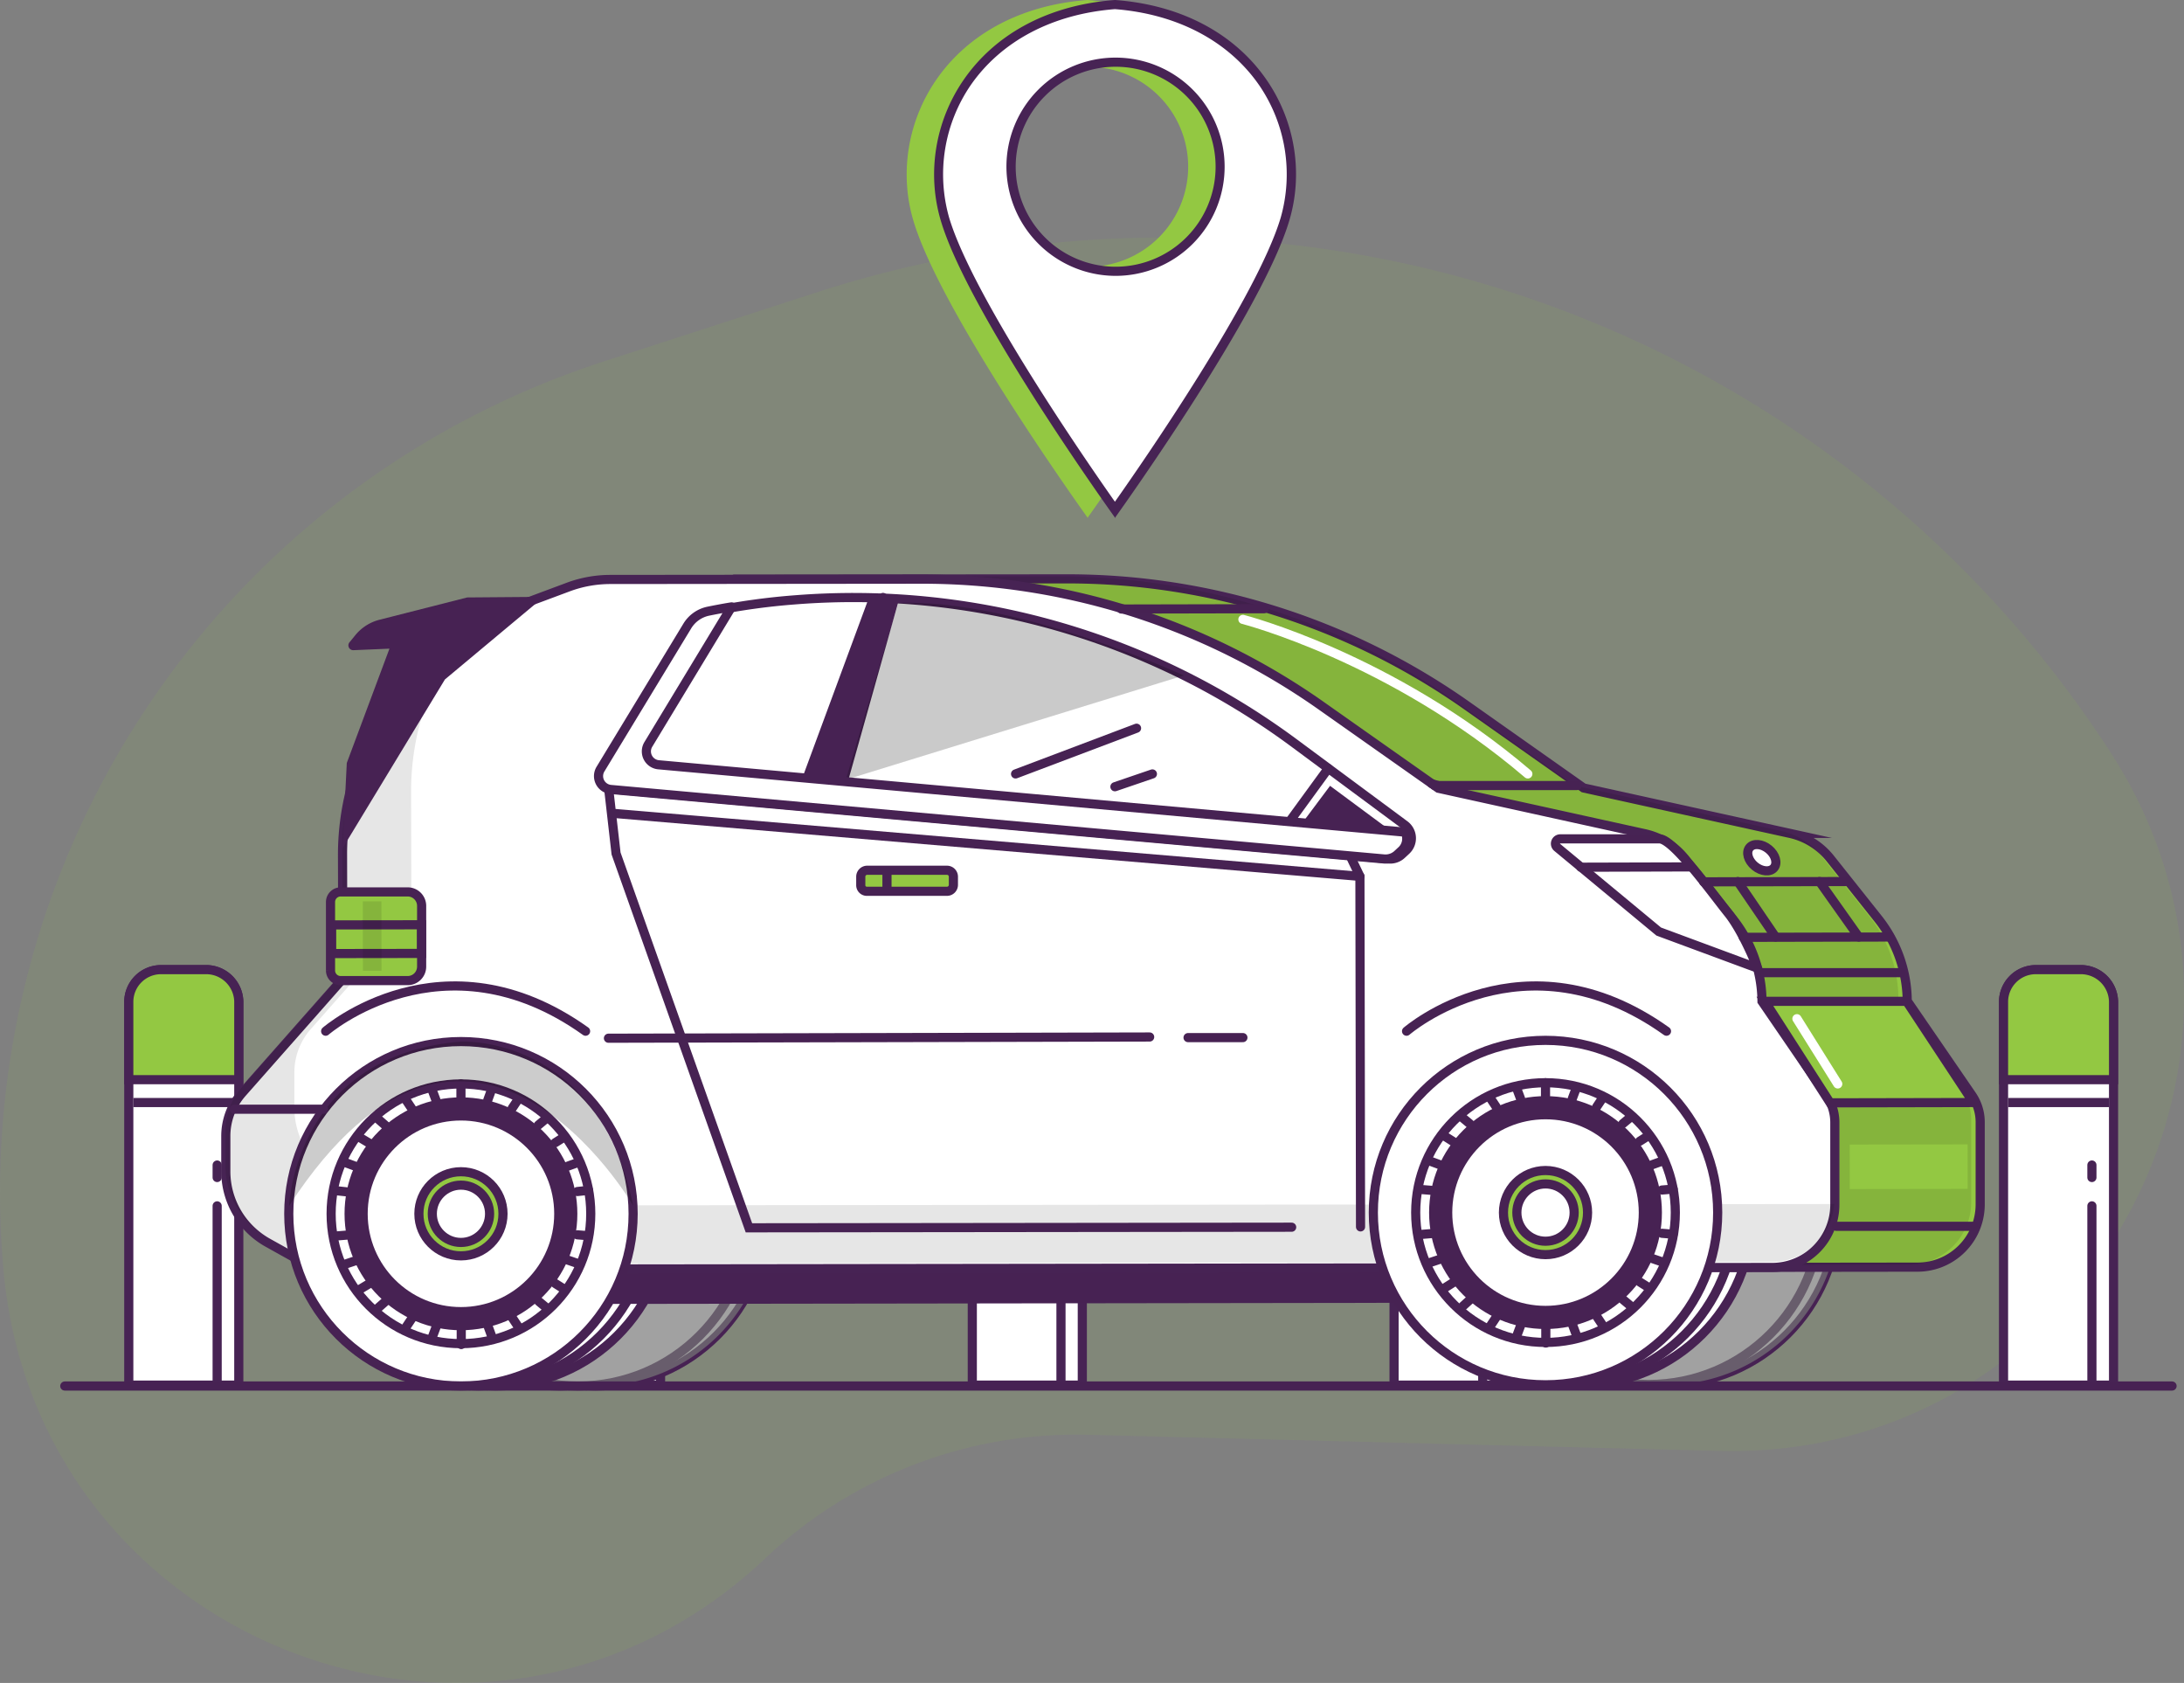 <svg xmlns="http://www.w3.org/2000/svg" viewBox="0 0 716.68 552.12"><rect x="0" y="0" width="716.68" height="552.12" fill="#808080" stroke="none"/><defs><style>.cls-1,.cls-11,.cls-3,.cls-6{fill:#93c842;}.cls-1,.cls-13,.cls-14,.cls-16,.cls-19,.cls-20{isolation:isolate;}.cls-1,.cls-14{opacity:0.1;}.cls-16,.cls-17,.cls-18,.cls-2,.cls-7,.cls-9{fill:#fff;}.cls-2,.cls-3,.cls-4,.cls-5{stroke:#472354;}.cls-11,.cls-12,.cls-2,.cls-21,.cls-3,.cls-4,.cls-5,.cls-9{stroke-miterlimit:10;}.cls-11,.cls-12,.cls-18,.cls-2,.cls-21,.cls-22,.cls-3,.cls-4,.cls-5,.cls-9{stroke-width:3px;}.cls-12,.cls-15,.cls-21,.cls-22,.cls-4,.cls-5{fill:none;}.cls-11,.cls-12,.cls-15,.cls-17,.cls-18,.cls-21,.cls-22,.cls-5,.cls-9{stroke-linecap:round;}.cls-8{fill:#472354;}.cls-11,.cls-12,.cls-15,.cls-17,.cls-18,.cls-22,.cls-9{stroke:#472253;}.cls-10{fill:#472253;}.cls-13{fill:#777;opacity:0.69;}.cls-15{stroke-miterlimit:10;stroke-width:3px;}.cls-16{opacity:0.49;}.cls-17{stroke-miterlimit:10;stroke-width:3px;}.cls-18,.cls-22{stroke-linejoin:round;}.cls-19{opacity:0.21;}.cls-20{opacity:0.2;}.cls-21{stroke:#fff;}</style></defs><g id="Layer_2" data-name="Layer 2"><g id="Layer_1-2" data-name="Layer 1"><path class="cls-1" d="M251.06,511.3h0a148.43,148.43,0,0,1,105.8-40.6l207.3,5.3c119.4,3,193.3-128.9,128.4-229.2h0A370,370,0,0,0,268.06,95.9l-69.7,22.6A286.55,286.55,0,0,0,1.16,416.8h0C12.26,540.3,161,596.5,251.06,511.3Z"/><path class="cls-2" d="M68,318.1H52.66a10.59,10.59,0,0,0-10.4,10.4V454.4h36.1V328.6A10.75,10.75,0,0,0,68,318.1Z"/><path class="cls-3" d="M68,318.1H52.66a10.59,10.59,0,0,0-10.4,10.4v25.7h36.1V328.5A10.73,10.73,0,0,0,68,318.1Z"/><line class="cls-4" x1="43.76" y1="361.7" x2="76.86" y2="361.7"/><line class="cls-5" x1="71.26" y1="453.3" x2="71.26" y2="395.6"/><line class="cls-5" x1="71.26" y1="386.3" x2="71.26" y2="382.2"/><path class="cls-2" d="M206.36,318.1h-15.3a10.59,10.59,0,0,0-10.4,10.4V454.4h36.1V328.6A10.68,10.68,0,0,0,206.36,318.1Z"/><path class="cls-3" d="M206.36,318.1h-15.3a10.59,10.59,0,0,0-10.4,10.4v25.7h36.1V328.5A10.66,10.66,0,0,0,206.36,318.1Z"/><line class="cls-4" x1="182.16" y1="361.7" x2="215.26" y2="361.7"/><line class="cls-5" x1="209.66" y1="453.3" x2="209.66" y2="395.6"/><line class="cls-5" x1="209.66" y1="386.3" x2="209.66" y2="382.2"/><path class="cls-2" d="M344.76,318.1h-15.3a10.59,10.59,0,0,0-10.4,10.4V454.4h36.1V328.6A10.68,10.68,0,0,0,344.76,318.1Z"/><path class="cls-3" d="M344.76,318.1h-15.3a10.59,10.59,0,0,0-10.4,10.4v25.7h36.1V328.5A10.66,10.66,0,0,0,344.76,318.1Z"/><line class="cls-4" x1="320.56" y1="361.7" x2="353.76" y2="361.7"/><line class="cls-5" x1="348.16" y1="453.3" x2="348.16" y2="395.6"/><line class="cls-5" x1="348.16" y1="386.3" x2="348.16" y2="382.2"/><path class="cls-2" d="M483.16,318.1h-15.3a10.59,10.59,0,0,0-10.4,10.4V454.4h36.1V328.6A10.61,10.61,0,0,0,483.16,318.1Z"/><path class="cls-3" d="M483.16,318.1h-15.3a10.59,10.59,0,0,0-10.4,10.4v25.7h36.1V328.5A10.59,10.59,0,0,0,483.16,318.1Z"/><line class="cls-4" x1="458.96" y1="361.7" x2="492.16" y2="361.7"/><line class="cls-5" x1="486.56" y1="453.3" x2="486.56" y2="395.6"/><line class="cls-5" x1="486.56" y1="386.3" x2="486.56" y2="382.2"/><path class="cls-2" d="M683.16,318.1h-15.3a10.59,10.59,0,0,0-10.4,10.4V454.4h36.1V328.6A10.75,10.75,0,0,0,683.16,318.1Z"/><path class="cls-3" d="M683.16,318.1h-15.3a10.59,10.59,0,0,0-10.4,10.4v25.7h36.1V328.5A10.73,10.73,0,0,0,683.16,318.1Z"/><line class="cls-4" x1="658.96" y1="361.7" x2="692.06" y2="361.7"/><line class="cls-5" x1="686.46" y1="453.3" x2="686.46" y2="395.6"/><line class="cls-5" x1="686.46" y1="386.3" x2="686.46" y2="382.2"/><path class="cls-6" d="M357,0h-.2c-46.6,3.6-66.2,41.6-57.1,72.3,8.7,29.5,53.6,92.5,57.1,97.4v.3a.13.13,0,1,1,.2,0v-.3c3.5-4.9,48.4-67.9,57.1-97.4C423.16,41.6,403.56,3.6,357,0Zm.1,87.5a32.8,32.8,0,1,1,32.8-32.8A32.82,32.82,0,0,1,357.06,87.5Z"/><path class="cls-7" d="M365.86,167.2c-7.4-10.5-47.7-68-55.8-95.4a53.35,53.35,0,0,1,7.3-44.8c10.2-14.9,27.4-24,48.5-25.6,21,1.6,38.3,10.7,48.5,25.6a53.29,53.29,0,0,1,7.3,44.8C413.56,99.2,373.26,156.8,365.86,167.2Zm.2-146.8a34.3,34.3,0,1,0,34.3,34.3A34.36,34.36,0,0,0,366.06,20.4Z"/><path class="cls-8" d="M365.86,3c20.5,1.6,37.3,10.5,47.3,24.9a51.81,51.81,0,0,1,7.1,43.5c-7.7,25.9-44.6,79.3-54.4,93.2-9.8-13.9-46.7-67.4-54.4-93.2a51.81,51.81,0,0,1,7.1-43.5c10-14.4,26.8-23.3,47.3-24.9m.2,87.5a35.8,35.8,0,1,0-35.8-35.8,35.89,35.89,0,0,0,35.8,35.8M366,0h-.2c-46.6,3.6-66.2,41.6-57.1,72.3,8.7,29.5,53.6,92.5,57.1,97.4v.3a.12.12,0,1,1,.2,0v-.3c3.5-4.9,48.4-67.9,57.1-97.4C432.26,41.6,412.66,3.6,366,0Zm.1,87.5a32.8,32.8,0,1,1,32.8-32.8,32.82,32.82,0,0,1-32.8,32.8Z"/><circle class="cls-9" cx="535.16" cy="397.7" r="56.5"/><circle class="cls-9" cx="535.16" cy="397.7" r="34.4"/><circle class="cls-10" cx="535.16" cy="397.7" r="38.2"/><circle class="cls-9" cx="535.16" cy="397.7" r="32.1"/><circle class="cls-11" cx="535.16" cy="397.7" r="13.8"/><circle class="cls-9" cx="535.16" cy="397.7" r="9.4"/><circle class="cls-12" cx="535.16" cy="397.7" r="42.6"/><line class="cls-12" x1="535.16" y1="355.1" x2="535.16" y2="360.5"/><line class="cls-12" x1="535.26" y1="435.2" x2="535.26" y2="440.6"/><line class="cls-12" x1="493.96" y1="390.1" x2="497.66" y2="390.5"/><line class="cls-12" x1="496.86" y1="380.8" x2="500.76" y2="382.2"/><line class="cls-12" x1="501.86" y1="372.6" x2="504.86" y2="374.4"/><line class="cls-12" x1="507.96" y1="366.6" x2="510.36" y2="368.7"/><line class="cls-12" x1="517.06" y1="360.4" x2="518.96" y2="363.1"/><line class="cls-12" x1="525.76" y1="357.1" x2="526.86" y2="360.4"/><line class="cls-12" x1="493.96" y1="405" x2="497.66" y2="404.7"/><line class="cls-12" x1="496.96" y1="414.3" x2="500.86" y2="413"/><line class="cls-12" x1="501.96" y1="422.5" x2="504.96" y2="420.7"/><line class="cls-12" x1="508.06" y1="428.5" x2="510.36" y2="426.4"/><line class="cls-12" x1="517.16" y1="434.7" x2="519.06" y2="432"/><line class="cls-12" x1="525.86" y1="437.9" x2="526.96" y2="434.6"/><line class="cls-12" x1="577.06" y1="390" x2="573.36" y2="390.4"/><line class="cls-12" x1="574.06" y1="380.7" x2="570.16" y2="382.1"/><line class="cls-12" x1="569.06" y1="372.5" x2="566.06" y2="374.3"/><line class="cls-12" x1="562.96" y1="366.5" x2="560.56" y2="368.6"/><line class="cls-12" x1="553.76" y1="360.3" x2="551.96" y2="363.1"/><line class="cls-12" x1="545.16" y1="357.1" x2="543.96" y2="360.4"/><line class="cls-12" x1="577.06" y1="404.9" x2="573.36" y2="404.6"/><line class="cls-12" x1="574.06" y1="414.2" x2="570.16" y2="412.9"/><line class="cls-12" x1="569.06" y1="422.4" x2="566.16" y2="420.6"/><line class="cls-12" x1="563.06" y1="428.4" x2="560.66" y2="426.3"/><line class="cls-12" x1="553.86" y1="434.6" x2="552.06" y2="431.9"/><line class="cls-12" x1="545.26" y1="437.9" x2="544.06" y2="434.6"/><circle class="cls-9" cx="546.56" cy="397.7" r="56.5"/><circle class="cls-9" cx="540.96" cy="397.7" r="56.5"/><circle class="cls-9" cx="183.86" cy="398.2" r="56.5"/><circle class="cls-9" cx="183.86" cy="398.2" r="34.4"/><circle class="cls-10" cx="183.86" cy="398.2" r="38.2"/><circle class="cls-9" cx="183.86" cy="398.2" r="32.1"/><circle class="cls-11" cx="183.86" cy="398.2" r="13.8"/><circle class="cls-9" cx="183.86" cy="398.2" r="9.4"/><circle class="cls-12" cx="183.86" cy="398.2" r="42.6"/><line class="cls-12" x1="183.76" y1="355.6" x2="183.76" y2="361"/><line class="cls-12" x1="183.86" y1="435.7" x2="183.86" y2="441"/><line class="cls-12" x1="142.56" y1="390.6" x2="146.26" y2="390.9"/><line class="cls-12" x1="145.56" y1="381.3" x2="149.46" y2="382.6"/><line class="cls-12" x1="150.56" y1="373" x2="153.56" y2="374.9"/><line class="cls-12" x1="156.56" y1="367.1" x2="158.96" y2="369.1"/><line class="cls-12" x1="165.76" y1="360.9" x2="167.66" y2="363.6"/><line class="cls-12" x1="174.36" y1="357.6" x2="175.56" y2="360.9"/><line class="cls-12" x1="142.66" y1="405.5" x2="146.36" y2="405.1"/><line class="cls-12" x1="145.66" y1="414.8" x2="149.46" y2="413.4"/><line class="cls-12" x1="150.56" y1="423" x2="153.56" y2="421.1"/><line class="cls-12" x1="156.66" y1="428.9" x2="159.06" y2="426.9"/><line class="cls-12" x1="165.86" y1="435.1" x2="167.66" y2="432.4"/><line class="cls-12" x1="174.46" y1="438.4" x2="175.66" y2="435.1"/><line class="cls-12" x1="225.66" y1="390.5" x2="222.06" y2="390.8"/><line class="cls-12" x1="222.66" y1="381.2" x2="218.86" y2="382.5"/><line class="cls-12" x1="217.76" y1="372.9" x2="214.76" y2="374.8"/><line class="cls-12" x1="211.66" y1="367" x2="209.26" y2="369.1"/><line class="cls-12" x1="202.46" y1="360.8" x2="200.66" y2="363.5"/><line class="cls-12" x1="193.86" y1="357.6" x2="192.66" y2="360.8"/><line class="cls-12" x1="225.76" y1="405.4" x2="222.06" y2="405"/><line class="cls-12" x1="222.76" y1="414.7" x2="218.86" y2="413.3"/><line class="cls-12" x1="217.76" y1="422.9" x2="214.76" y2="421.1"/><line class="cls-12" x1="211.76" y1="428.9" x2="209.36" y2="426.8"/><line class="cls-12" x1="202.56" y1="435.1" x2="200.66" y2="432.4"/><line class="cls-12" x1="193.96" y1="438.3" x2="192.76" y2="435.1"/><circle class="cls-9" cx="195.26" cy="398.2" r="56.5"/><circle class="cls-9" cx="189.66" cy="398.2" r="56.5"/><path class="cls-13" d="M195.66,341.6a26.2,26.2,0,0,0-2.8.1c-.9,0-1.9-.1-2.8-.1a28.1,28.1,0,0,0-2.9.1c-1,0-1.9-.1-2.9-.1a56.55,56.55,0,1,0,.1,113.1,28.1,28.1,0,0,0,2.9-.1c1,0,1.9.1,2.9.1a26.2,26.2,0,0,0,2.8-.1c.9,0,1.9.1,2.8.1a56.55,56.55,0,0,0-.1-113.1Z"/><path class="cls-13" d="M546.86,341.2a26.2,26.2,0,0,0-2.8.1c-.9,0-1.9-.1-2.8-.1a28.1,28.1,0,0,0-2.9.1c-1,0-1.9-.1-2.9-.1a56.55,56.55,0,1,0,.1,113.1,28.1,28.1,0,0,0,2.9-.1c1,0,1.9.1,2.9.1a26.2,26.2,0,0,0,2.8-.1c.9,0,1.9.1,2.8.1a56.55,56.55,0,0,0-.1-113.1Z"/><circle class="cls-9" cx="162.66" cy="398.2" r="56.5"/><circle class="cls-9" cx="157.06" cy="398.2" r="56.5"/><circle class="cls-9" cx="518.56" cy="397.8" r="56.5"/><circle class="cls-9" cx="512.96" cy="397.8" r="56.5"/><path class="cls-3" d="M519.66,258.5l67.7,14.9a23.33,23.33,0,0,1,13.2,8.2l15.9,20a43.89,43.89,0,0,1,9.4,26.8h0L647,359.2a15.65,15.65,0,0,1,2.8,8.9v27a20.57,20.57,0,0,1-20.6,20.6l-478,.6-15.6-8.7a26.79,26.79,0,0,1-13.8-23.4V372.6a21.46,21.46,0,0,1,5.3-14.1l33.1-37.5-.1-40.6a86.69,86.69,0,0,1,56.6-81.4l24.3-9,108.8-.1a227.38,227.38,0,0,1,131,41.2Z"/><path class="cls-14" d="M516.76,257.7l67.7,14.9a23.33,23.33,0,0,1,13.2,8.2l15.9,20a43.89,43.89,0,0,1,9.4,26.8h0l21.1,30.8a15.65,15.65,0,0,1,2.8,8.9v27a20.57,20.57,0,0,1-20.6,20.6l-478,.6-15.6-8.7a26.79,26.79,0,0,1-13.8-23.4V371.8a21.46,21.46,0,0,1,5.3-14.1l33.1-37.5-.1-40.6a86.69,86.69,0,0,1,56.6-81.4l24.3-9,108.8-.1a227.38,227.38,0,0,1,131,41.2Z"/><rect class="cls-10" x="194.46" y="413.8" width="281.6" height="13.8" transform="translate(-0.56 0.45) rotate(-0.08)"/><path class="cls-2" d="M472,258.6l67.7,14.9a23.33,23.33,0,0,1,13.2,8.2l15.9,20a43.89,43.89,0,0,1,9.4,26.8h0l21.1,30.8a15.65,15.65,0,0,1,2.8,8.9v27a20.57,20.57,0,0,1-20.6,20.6l-478,.6-15.6-8.7a26.79,26.79,0,0,1-13.8-23.4V372.7a21.46,21.46,0,0,1,5.3-14.1l33.1-37.5-.1-40.6A86.69,86.69,0,0,1,169,199.1l17.7-6.6a39.78,39.78,0,0,1,13.6-2.4l101.8-.1a227.38,227.38,0,0,1,131,41.2Z"/><path class="cls-14" d="M126,395.5l-15.6-8.7a26.79,26.79,0,0,1-13.8-23.4V351.8a21.46,21.46,0,0,1,5.3-14.1L135,300.2l-.1-40.6a86.7,86.7,0,0,1,20.4-55.9,86.84,86.84,0,0,0-43,75l.1,40.6-33.1,37.5A21.46,21.46,0,0,0,74,370.9v11.6a26.79,26.79,0,0,0,13.8,23.4l15.6,8.7,478-.6a20.6,20.6,0,0,0,20.5-19Z"/><path class="cls-11" d="M111.76,321.7h22a4.59,4.59,0,0,0,4.6-4.6V297.2a4.59,4.59,0,0,0-4.6-4.6h-22a3.33,3.33,0,0,0-3.3,3.3v22.5A3.33,3.33,0,0,0,111.76,321.7Z"/><path class="cls-10" d="M178.46,195.8,146,222.9l-33.6,55.4,1.4-28,14-37.5-11.8.5a1.58,1.58,0,0,1-1.3-2.6l1.8-2.2a15,15,0,0,1,8.1-5.2l28.7-7.3Z"/><line class="cls-12" x1="446.26" y1="287.5" x2="202.06" y2="266.9"/><rect class="cls-15" x="108.81" y="303.42" width="29.5" height="9.4" transform="translate(-0.41 0.16) rotate(-0.08)"/><line class="cls-12" x1="225.26" y1="242.8" x2="219.16" y2="235.3"/><line class="cls-12" x1="377.26" y1="340.2" x2="199.66" y2="340.6"/><path class="cls-11" d="M284.56,292.4h26.2a2.11,2.11,0,0,0,2.1-2.1v-2.7a2.11,2.11,0,0,0-2.1-2.1h-26.2a2.11,2.11,0,0,0-2.1,2.1v2.7A2,2,0,0,0,284.56,292.4Z"/><rect class="cls-16" x="189.46" y="326.8" width="272.3" height="8.9" transform="translate(-0.44 0.43) rotate(-0.08)"/><polyline class="cls-12" points="442.96 280.6 446.26 287.5 446.46 402.5"/><polyline class="cls-12" points="199.66 258.1 202.16 280 245.76 402.8 423.86 402.6"/><line class="cls-12" x1="150.16" y1="211.7" x2="152.36" y2="211.7"/><line class="cls-12" x1="193.36" y1="398.3" x2="187.96" y2="398.3"/><line class="cls-12" x1="114.66" y1="398.4" x2="109.26" y2="398.4"/><rect class="cls-14" x="119.06" y="295.7" width="6.1" height="22.8" transform="translate(-0.41 0.16) rotate(-0.08)"/><line class="cls-12" x1="291.06" y1="286" x2="291.06" y2="292"/><polygon class="cls-11" points="625.66 328.5 579.16 328.5 600.56 361.8 647.56 361.7 625.66 328.5"/><line class="cls-12" x1="470.76" y1="257.7" x2="517.56" y2="257.7"/><line class="cls-12" x1="602.56" y1="402.3" x2="647.66" y2="402.3"/><path class="cls-9" d="M544.56,275.2H512a1.58,1.58,0,0,0-1,2.8l33.3,27.6,32.4,12s-4.4-11.4-9.4-17.8C562.26,293.6,549.16,275.2,544.56,275.2Z"/><line class="cls-12" x1="572.06" y1="307.5" x2="620.16" y2="307.4"/><line class="cls-12" x1="559.06" y1="289.3" x2="606.16" y2="289.2"/><line class="cls-12" x1="570.26" y1="289.2" x2="582.66" y2="307.4"/><line class="cls-12" x1="597.06" y1="289.2" x2="609.96" y2="307.4"/><ellipse class="cls-17" cx="578.13" cy="281.35" rx="3.6" ry="5.2" transform="translate(-6.79 548.31) rotate(-50.48)"/><line class="cls-12" x1="578.26" y1="319.1" x2="623.96" y2="319.1"/><line class="cls-12" x1="518.76" y1="284.5" x2="554.76" y2="284.4"/><rect class="cls-6" x="606.96" y="375.5" width="38.7" height="14.6" transform="translate(-0.51 0.83) rotate(-0.08)"/><line class="cls-12" x1="469.86" y1="257.1" x2="474.16" y2="258.4"/><path class="cls-18" d="M455.76,281.8,202,259a4.41,4.41,0,0,1-3.4-6.7L227,205.5a10.8,10.8,0,0,1,7-5,220.25,220.25,0,0,1,26.7-3.7A243,243,0,0,1,425,244l35.9,26.6a5.44,5.44,0,0,1,.5,8.4l-1.4,1.3A5.48,5.48,0,0,1,455.76,281.8Z"/><polygon class="cls-10" points="295.06 196.5 275.66 265.6 259.96 264.2 285.16 196 295.06 196.5"/><line class="cls-12" x1="435.86" y1="252.1" x2="416.76" y2="278.3"/><line class="cls-12" x1="289.76" y1="196" x2="283.06" y2="218.8"/><path class="cls-19" d="M277.56,255.8l110.9-34.2s-54.5-25.2-93.7-23.8Z"/><path class="cls-10" d="M423.66,274.9l12.8-17.1,22,16.3s.3,4.7-5.3,4.2C447.76,277.7,423.66,274.9,423.66,274.9Z"/><line class="cls-12" x1="367.96" y1="199.8" x2="414.86" y2="199.7"/><path class="cls-18" d="M216.16,250.9a4.41,4.41,0,0,1-3.4-6.7l27.3-45.1c-3.1.5-5.6,1-7.6,1.4a10.56,10.56,0,0,0-7,5l-28.4,46.8a4.41,4.41,0,0,0,3.4,6.7l253.8,22.8a5.8,5.8,0,0,0,4.2-1.4l1.4-1.3a5.27,5.27,0,0,0,1.3-6.1Z"/><circle class="cls-9" cx="151.26" cy="398.2" r="56.5"/><circle class="cls-9" cx="151.26" cy="398.2" r="34.4"/><circle class="cls-10" cx="151.26" cy="398.2" r="38.2"/><circle class="cls-9" cx="151.26" cy="398.2" r="32.1"/><circle class="cls-11" cx="151.26" cy="398.2" r="13.8"/><circle class="cls-9" cx="151.26" cy="398.2" r="9.4"/><circle class="cls-12" cx="151.26" cy="398.2" r="42.6"/><line class="cls-12" x1="151.26" y1="355.6" x2="151.26" y2="361"/><line class="cls-12" x1="151.36" y1="435.7" x2="151.36" y2="441.1"/><line class="cls-12" x1="110.06" y1="390.6" x2="113.76" y2="391"/><line class="cls-12" x1="113.06" y1="381.3" x2="116.86" y2="382.7"/><line class="cls-12" x1="117.96" y1="373.1" x2="120.96" y2="374.9"/><line class="cls-12" x1="124.06" y1="367.1" x2="126.46" y2="369.2"/><line class="cls-12" x1="133.26" y1="360.9" x2="135.06" y2="363.6"/><line class="cls-12" x1="141.86" y1="357.7" x2="143.06" y2="360.9"/><line class="cls-12" x1="110.06" y1="405.5" x2="113.76" y2="405.2"/><line class="cls-12" x1="113.06" y1="414.8" x2="116.96" y2="413.5"/><line class="cls-12" x1="118.06" y1="423" x2="121.06" y2="421.2"/><line class="cls-12" x1="124.16" y1="429" x2="126.56" y2="426.9"/><line class="cls-12" x1="133.36" y1="435.2" x2="135.16" y2="432.5"/><line class="cls-12" x1="141.96" y1="438.4" x2="143.16" y2="435.2"/><line class="cls-12" x1="193.16" y1="390.5" x2="189.46" y2="390.9"/><line class="cls-12" x1="190.16" y1="381.2" x2="186.26" y2="382.6"/><line class="cls-12" x1="185.16" y1="373" x2="182.16" y2="374.9"/><line class="cls-12" x1="179.06" y1="367.1" x2="176.66" y2="369.1"/><line class="cls-12" x1="169.86" y1="360.9" x2="168.06" y2="363.6"/><line class="cls-12" x1="161.26" y1="357.6" x2="160.06" y2="360.9"/><line class="cls-12" x1="193.16" y1="405.4" x2="189.46" y2="405.1"/><line class="cls-12" x1="190.16" y1="414.7" x2="186.36" y2="413.4"/><line class="cls-12" x1="185.26" y1="423" x2="182.26" y2="421.1"/><line class="cls-12" x1="179.16" y1="428.9" x2="176.76" y2="426.9"/><line class="cls-12" x1="169.96" y1="435.1" x2="168.16" y2="432.4"/><line class="cls-12" x1="161.36" y1="438.4" x2="160.16" y2="435.1"/><circle class="cls-9" cx="507.16" cy="397.8" r="56.5"/><circle class="cls-9" cx="507.16" cy="397.8" r="34.4"/><circle class="cls-10" cx="507.16" cy="397.8" r="38.2"/><circle class="cls-9" cx="507.16" cy="397.8" r="32.1"/><circle class="cls-11" cx="507.16" cy="397.8" r="13.8"/><circle class="cls-9" cx="507.16" cy="397.8" r="9.4"/><circle class="cls-12" cx="507.16" cy="397.8" r="42.6"/><line class="cls-12" x1="507.16" y1="355.2" x2="507.16" y2="360.5"/><line class="cls-12" x1="507.26" y1="435.2" x2="507.26" y2="440.6"/><line class="cls-12" x1="465.96" y1="390.2" x2="469.66" y2="390.5"/><line class="cls-12" x1="468.96" y1="380.8" x2="472.76" y2="382.2"/><line class="cls-12" x1="473.86" y1="372.6" x2="476.86" y2="374.5"/><line class="cls-12" x1="479.96" y1="366.7" x2="482.36" y2="368.7"/><line class="cls-12" x1="489.16" y1="360.4" x2="490.96" y2="363.1"/><line class="cls-12" x1="497.76" y1="357.2" x2="498.96" y2="360.4"/><line class="cls-12" x1="465.96" y1="405" x2="469.66" y2="404.7"/><line class="cls-12" x1="468.96" y1="414.3" x2="472.86" y2="413"/><line class="cls-12" x1="473.96" y1="422.6" x2="476.96" y2="420.7"/><line class="cls-12" x1="480.06" y1="428.5" x2="482.36" y2="426.4"/><line class="cls-12" x1="489.26" y1="434.7" x2="491.06" y2="432"/><line class="cls-12" x1="497.86" y1="437.9" x2="499.06" y2="434.7"/><line class="cls-12" x1="549.06" y1="390.1" x2="545.36" y2="390.4"/><line class="cls-12" x1="546.06" y1="380.7" x2="542.16" y2="382.1"/><line class="cls-12" x1="541.06" y1="372.5" x2="538.06" y2="374.4"/><line class="cls-12" x1="534.96" y1="366.6" x2="532.56" y2="368.6"/><line class="cls-12" x1="525.76" y1="360.4" x2="523.96" y2="363.1"/><line class="cls-12" x1="517.16" y1="357.2" x2="515.96" y2="360.4"/><line class="cls-12" x1="549.06" y1="404.9" x2="545.36" y2="404.6"/><line class="cls-12" x1="546.06" y1="414.2" x2="542.26" y2="412.9"/><line class="cls-12" x1="541.16" y1="422.5" x2="538.16" y2="420.6"/><line class="cls-12" x1="535.06" y1="428.4" x2="532.66" y2="426.4"/><line class="cls-12" x1="525.86" y1="434.7" x2="524.06" y2="432"/><line class="cls-12" x1="517.26" y1="437.9" x2="516.06" y2="434.7"/><path class="cls-20" d="M94.86,395.6s1.9-49.4,56.4-53.9c0,0,44.9-2.4,56.5,53.8C207.76,395.5,154.66,303.7,94.86,395.6Z"/><line class="cls-12" x1="21.26" y1="454.7" x2="712.76" y2="454.7"/><path class="cls-21" d="M407.86,203.2s48.6,12.4,93.5,50.7"/><line class="cls-12" x1="389.86" y1="340.4" x2="407.86" y2="340.4"/><path class="cls-22" d="M461.56,338.3s38.5-33.4,85.3,0"/><path class="cls-22" d="M106.86,338.3s38.5-33.4,85.3,0"/><line class="cls-12" x1="76.86" y1="363.9" x2="106.16" y2="363.9"/><line class="cls-12" x1="333.26" y1="253.9" x2="372.96" y2="238.9"/><line class="cls-12" x1="365.86" y1="258.1" x2="378.16" y2="253.9"/><line class="cls-21" x1="589.66" y1="334.2" x2="603.06" y2="355.6"/></g></g></svg>
